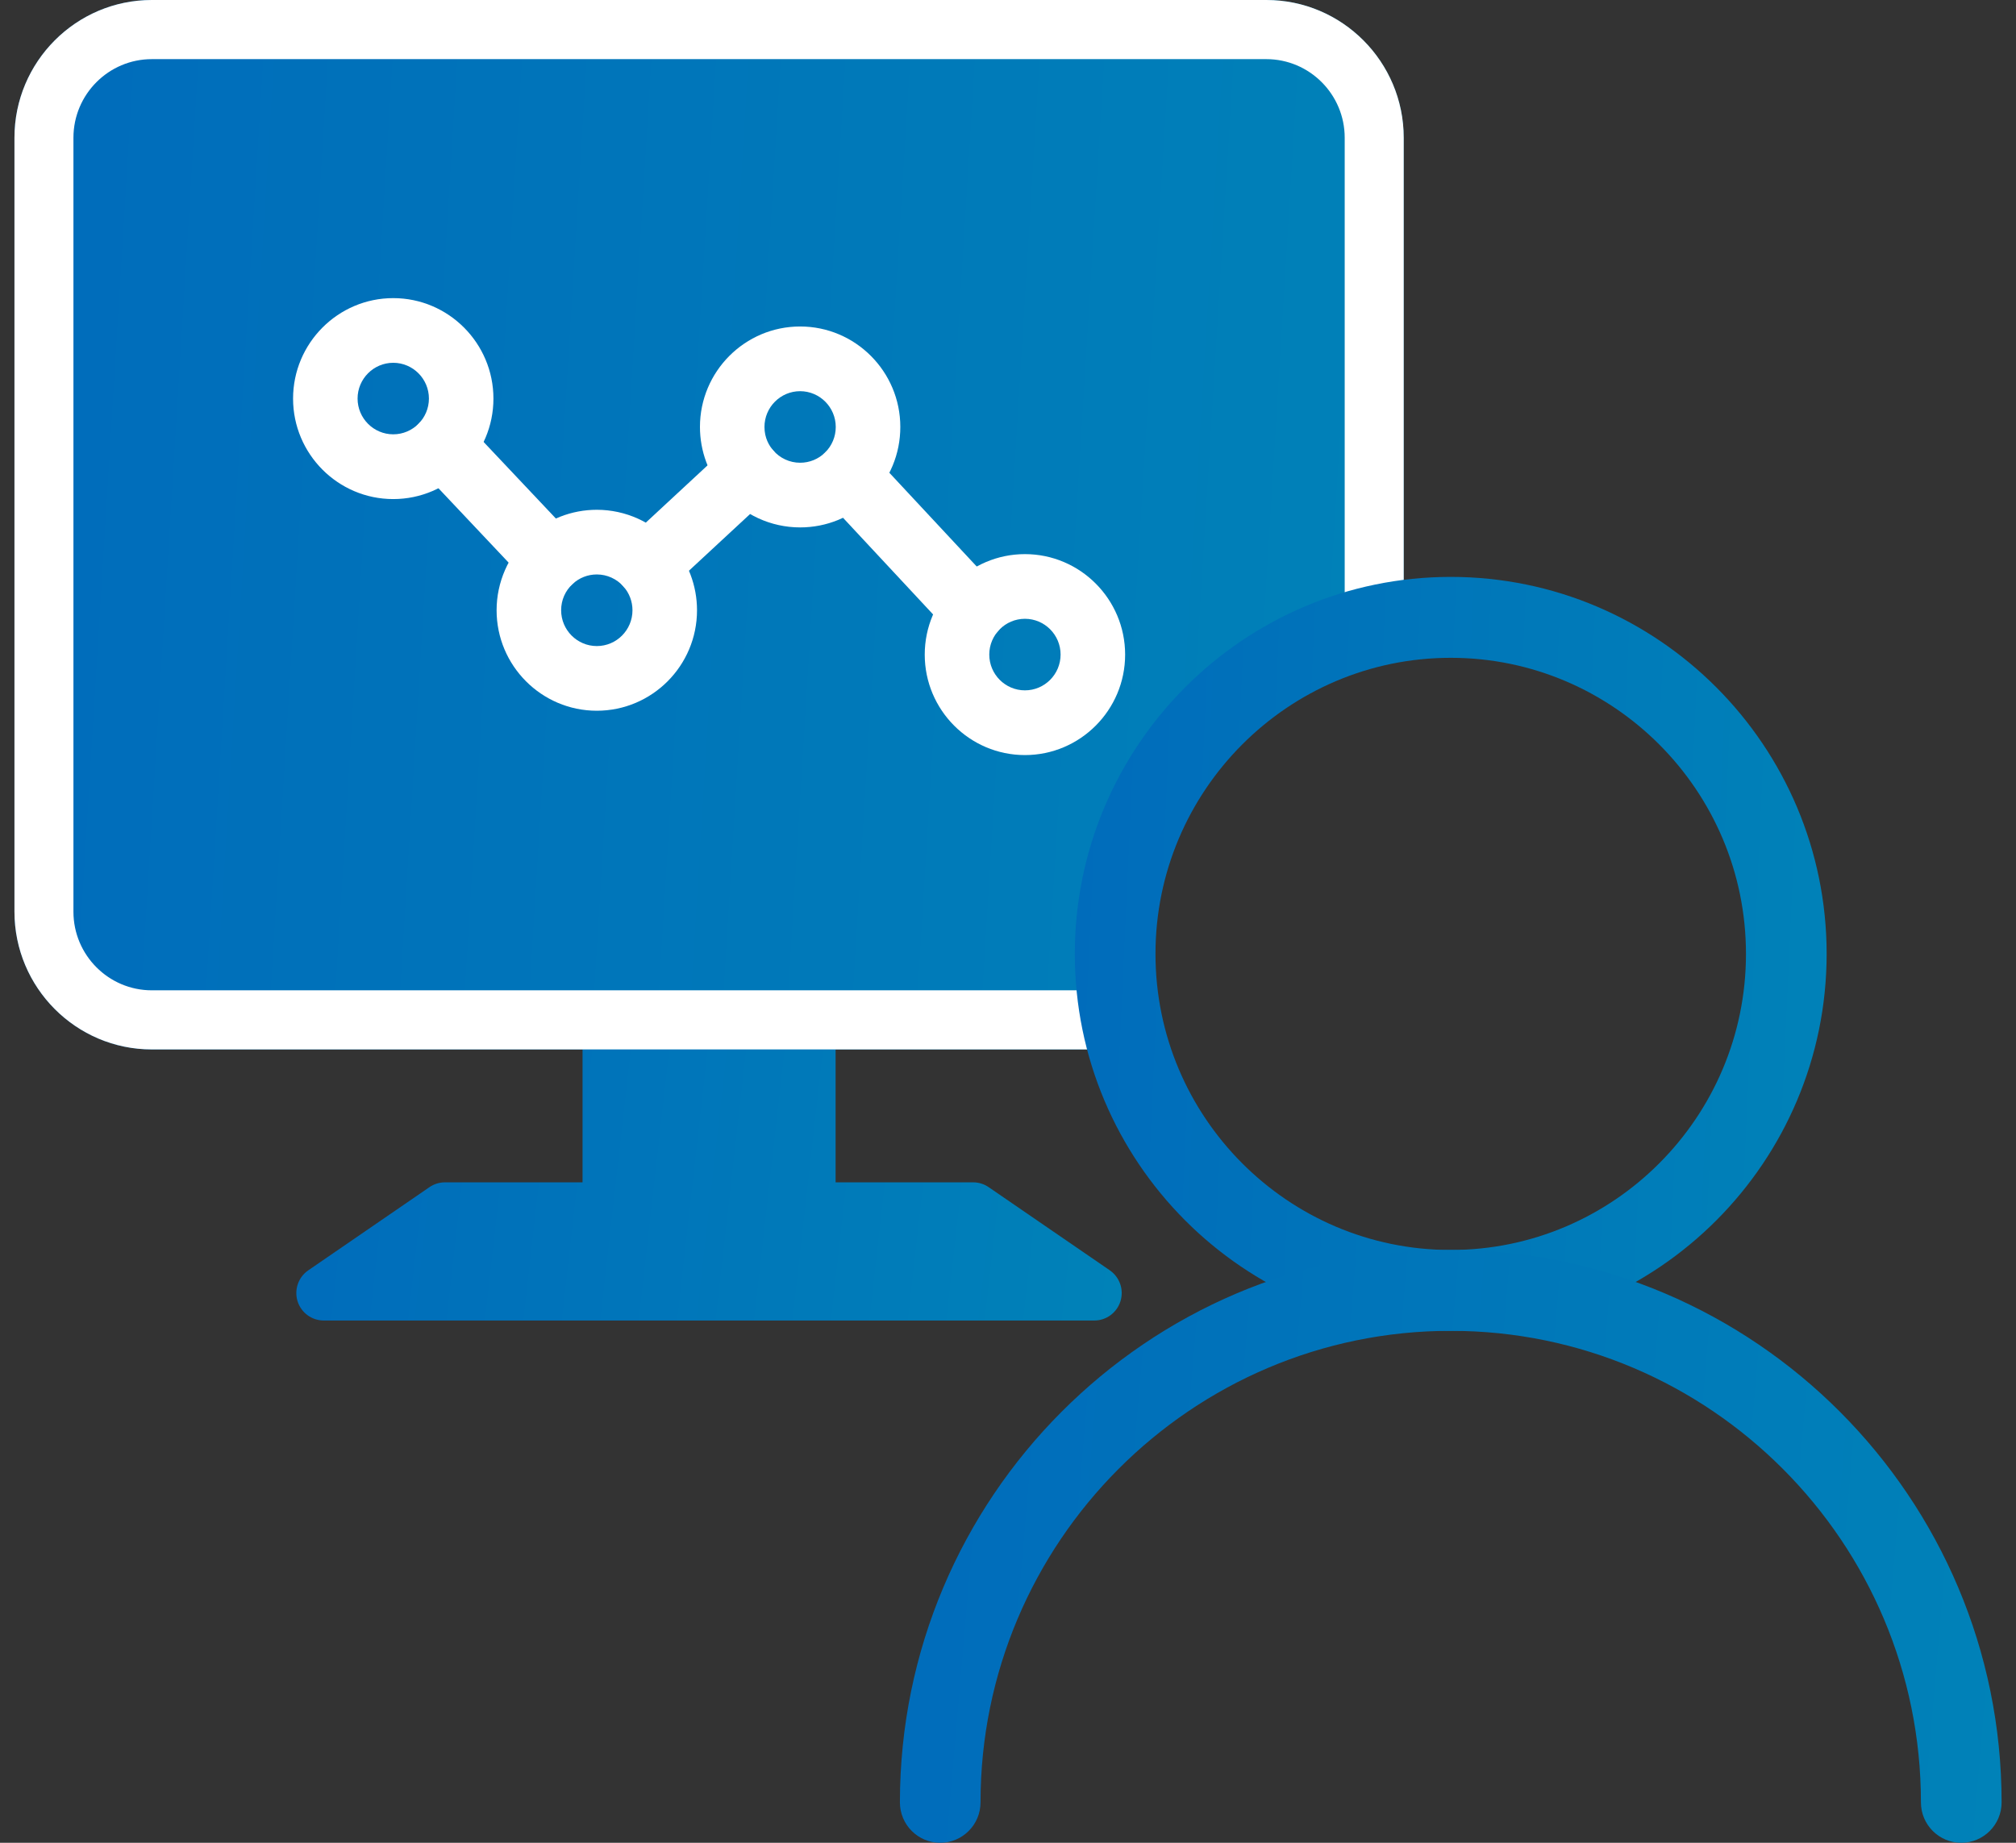 <svg width="70" height="64" viewBox="0 0 70 64" fill="none" xmlns="http://www.w3.org/2000/svg">
<rect x="0" y="0" width="70" height="64" fill="#333333" stroke="none"/>
<g clip-path="url(#clip0_2844_9252)">
<path d="M38.536 44.119L34.328 41.23C34.169 41.121 33.982 41.063 33.791 41.063H29.014V35.044C29.014 34.516 28.587 34.088 28.061 34.088H21.179C20.653 34.088 20.227 34.516 20.227 35.044V41.063H15.449C15.258 41.063 15.07 41.121 14.912 41.23L10.704 44.119C10.359 44.356 10.209 44.789 10.331 45.189C10.454 45.589 10.824 45.862 11.241 45.862H37.997C38.415 45.862 38.783 45.589 38.906 45.189C39.029 44.789 38.879 44.356 38.534 44.119H38.536Z" fill="url(#paint0_linear_2844_9252)"/>
<path d="M39.31 36.448H5.271C2.642 36.448 0.502 34.302 0.502 31.665V4.783C0.502 2.146 2.642 0 5.271 0H43.97C46.6 0 48.739 2.146 48.739 4.783V22.318C48.739 23.094 45.194 22.515 41.856 26.421C39.589 29.074 39.309 36.448 39.309 36.448H39.31Z" fill="url(#paint1_linear_2844_9252)"/>
<path d="M43.97 2.054C45.471 2.054 46.691 3.279 46.691 4.783V21.003C45.207 21.423 42.664 22.319 40.302 25.085C39.098 26.495 38.25 28.789 37.713 32.1C37.577 32.938 37.48 33.727 37.413 34.394H5.271C3.77 34.394 2.55 33.169 2.55 31.665V4.783C2.55 3.278 3.772 2.054 5.271 2.054H43.97ZM43.97 0H5.271C2.642 0 0.502 2.146 0.502 4.783V31.663C0.502 34.301 2.642 36.447 5.271 36.447H39.31C39.31 36.447 39.59 29.073 41.857 26.42C45.194 22.514 48.74 23.093 48.74 22.317V4.783C48.74 2.146 46.601 0 43.971 0L43.97 0Z" fill="white"/>
<path d="M50.373 46.22C43.175 46.22 37.32 40.347 37.32 33.128C37.32 25.909 43.175 20.036 50.373 20.036C57.57 20.036 63.425 25.909 63.425 33.128C63.425 40.347 57.57 46.22 50.373 46.22ZM50.373 22.846C44.72 22.846 40.121 27.459 40.121 33.129C40.121 38.799 44.72 43.412 50.373 43.412C56.025 43.412 60.624 38.799 60.624 33.129C60.624 27.459 56.025 22.846 50.373 22.846Z" fill="url(#paint2_linear_2844_9252)"/>
<path d="M68.098 64C67.325 64 66.699 63.372 66.699 62.596C66.699 53.567 59.375 46.22 50.373 46.22C41.37 46.22 34.046 53.566 34.046 62.596C34.046 63.372 33.42 64 32.647 64C31.873 64 31.247 63.372 31.247 62.596C31.247 52.018 39.827 43.411 50.374 43.411C60.92 43.411 69.5 52.017 69.5 62.596C69.5 63.372 68.874 64 68.101 64H68.098Z" fill="url(#paint3_linear_2844_9252)"/>
<path d="M33.798 22.318C33.498 22.318 33.199 22.198 32.978 21.961L28.619 17.282C28.197 16.829 28.221 16.117 28.674 15.694C29.125 15.27 29.835 15.294 30.256 15.749L34.615 20.428C35.038 20.881 35.014 21.593 34.561 22.016C34.346 22.218 34.071 22.318 33.796 22.318H33.798Z" fill="white"/>
<path d="M19.123 20.578C18.826 20.578 18.529 20.461 18.309 20.227L14.551 16.244C14.126 15.794 14.145 15.082 14.594 14.655C15.043 14.229 15.753 14.248 16.178 14.699L19.936 18.681C20.361 19.132 20.342 19.844 19.893 20.27C19.676 20.475 19.399 20.577 19.123 20.577V20.578Z" fill="white"/>
<path d="M22.485 20.747C22.184 20.747 21.883 20.627 21.662 20.387C21.242 19.932 21.27 19.22 21.724 18.8L25.233 15.545C25.687 15.123 26.395 15.151 26.815 15.606C27.236 16.062 27.208 16.774 26.754 17.194L23.245 20.449C23.029 20.649 22.757 20.747 22.485 20.747Z" fill="white"/>
<path d="M13.654 17.333C11.736 17.333 10.176 15.767 10.176 13.844C10.176 11.92 11.737 10.354 13.654 10.354C15.572 10.354 17.133 11.92 17.133 13.844C17.133 15.767 15.572 17.333 13.654 17.333ZM13.654 12.6C12.972 12.6 12.416 13.157 12.416 13.842C12.416 14.527 12.972 15.084 13.654 15.084C14.337 15.084 14.893 14.527 14.893 13.842C14.893 13.157 14.337 12.6 13.654 12.6Z" fill="white"/>
<path d="M20.722 24.684C18.803 24.684 17.243 23.118 17.243 21.194C17.243 20.223 17.651 19.289 18.365 18.629C19.008 18.034 19.845 17.705 20.723 17.705C21.719 17.705 22.667 18.134 23.326 18.881C23.89 19.517 24.202 20.34 24.202 21.194C24.202 23.119 22.642 24.684 20.723 24.684H20.722ZM20.722 19.951C20.41 19.951 20.112 20.068 19.884 20.28C19.625 20.519 19.484 20.844 19.484 21.194C19.484 21.879 20.039 22.438 20.723 22.438C21.407 22.438 21.961 21.881 21.961 21.194C21.961 20.891 21.851 20.598 21.649 20.37C21.414 20.103 21.077 19.951 20.723 19.951H20.722Z" fill="white"/>
<path d="M27.782 18.317C26.766 18.317 25.803 17.874 25.142 17.1C24.602 16.47 24.304 15.663 24.304 14.828C24.304 12.903 25.864 11.339 27.782 11.339C29.701 11.339 31.261 12.905 31.261 14.828C31.261 15.769 30.892 16.651 30.225 17.314C29.569 17.961 28.701 18.317 27.782 18.317ZM27.782 13.586C27.099 13.586 26.544 14.143 26.544 14.829C26.544 15.21 26.707 15.478 26.842 15.636C27.078 15.913 27.42 16.071 27.781 16.071C28.109 16.071 28.418 15.945 28.651 15.714C28.888 15.478 29.019 15.164 29.019 14.829C29.019 14.144 28.464 13.586 27.78 13.586H27.782Z" fill="white"/>
<path d="M35.588 26.224C33.669 26.224 32.109 24.658 32.109 22.735C32.109 20.811 33.67 19.245 35.588 19.245C37.506 19.245 39.067 20.811 39.067 22.735C39.067 24.658 37.506 26.224 35.588 26.224ZM35.588 21.491C34.905 21.491 34.35 22.048 34.35 22.733C34.35 23.419 34.905 23.976 35.588 23.976C36.271 23.976 36.826 23.419 36.826 22.733C36.826 22.048 36.271 21.491 35.588 21.491Z" fill="white"/>
</g>
<defs>
<linearGradient id="paint0_linear_2844_9252" x1="10.714" y1="35.062" x2="39.709" y2="38.334" gradientUnits="userSpaceOnUse">
<stop stop-color="#006CBB"/>
<stop offset="1" stop-color="#0082B8"/>
</linearGradient>
<linearGradient id="paint1_linear_2844_9252" x1="1.218" y1="3.013" x2="50.454" y2="6.035" gradientUnits="userSpaceOnUse">
<stop stop-color="#006CBB"/>
<stop offset="1" stop-color="#0082B8"/>
</linearGradient>
<linearGradient id="paint2_linear_2844_9252" x1="37.708" y1="22.201" x2="64.396" y2="23.434" gradientUnits="userSpaceOnUse">
<stop stop-color="#006CBB"/>
<stop offset="1" stop-color="#0082B8"/>
</linearGradient>
<linearGradient id="paint3_linear_2844_9252" x1="31.815" y1="45.113" x2="70.719" y2="48.465" gradientUnits="userSpaceOnUse">
<stop stop-color="#006CBB"/>
<stop offset="1" stop-color="#0082B8"/>
</linearGradient>
<clipPath id="clip0_2844_9252">
<rect width="68.995" height="64" fill="white" transform="translate(0.502)"/>
</clipPath>
</defs>
</svg>
